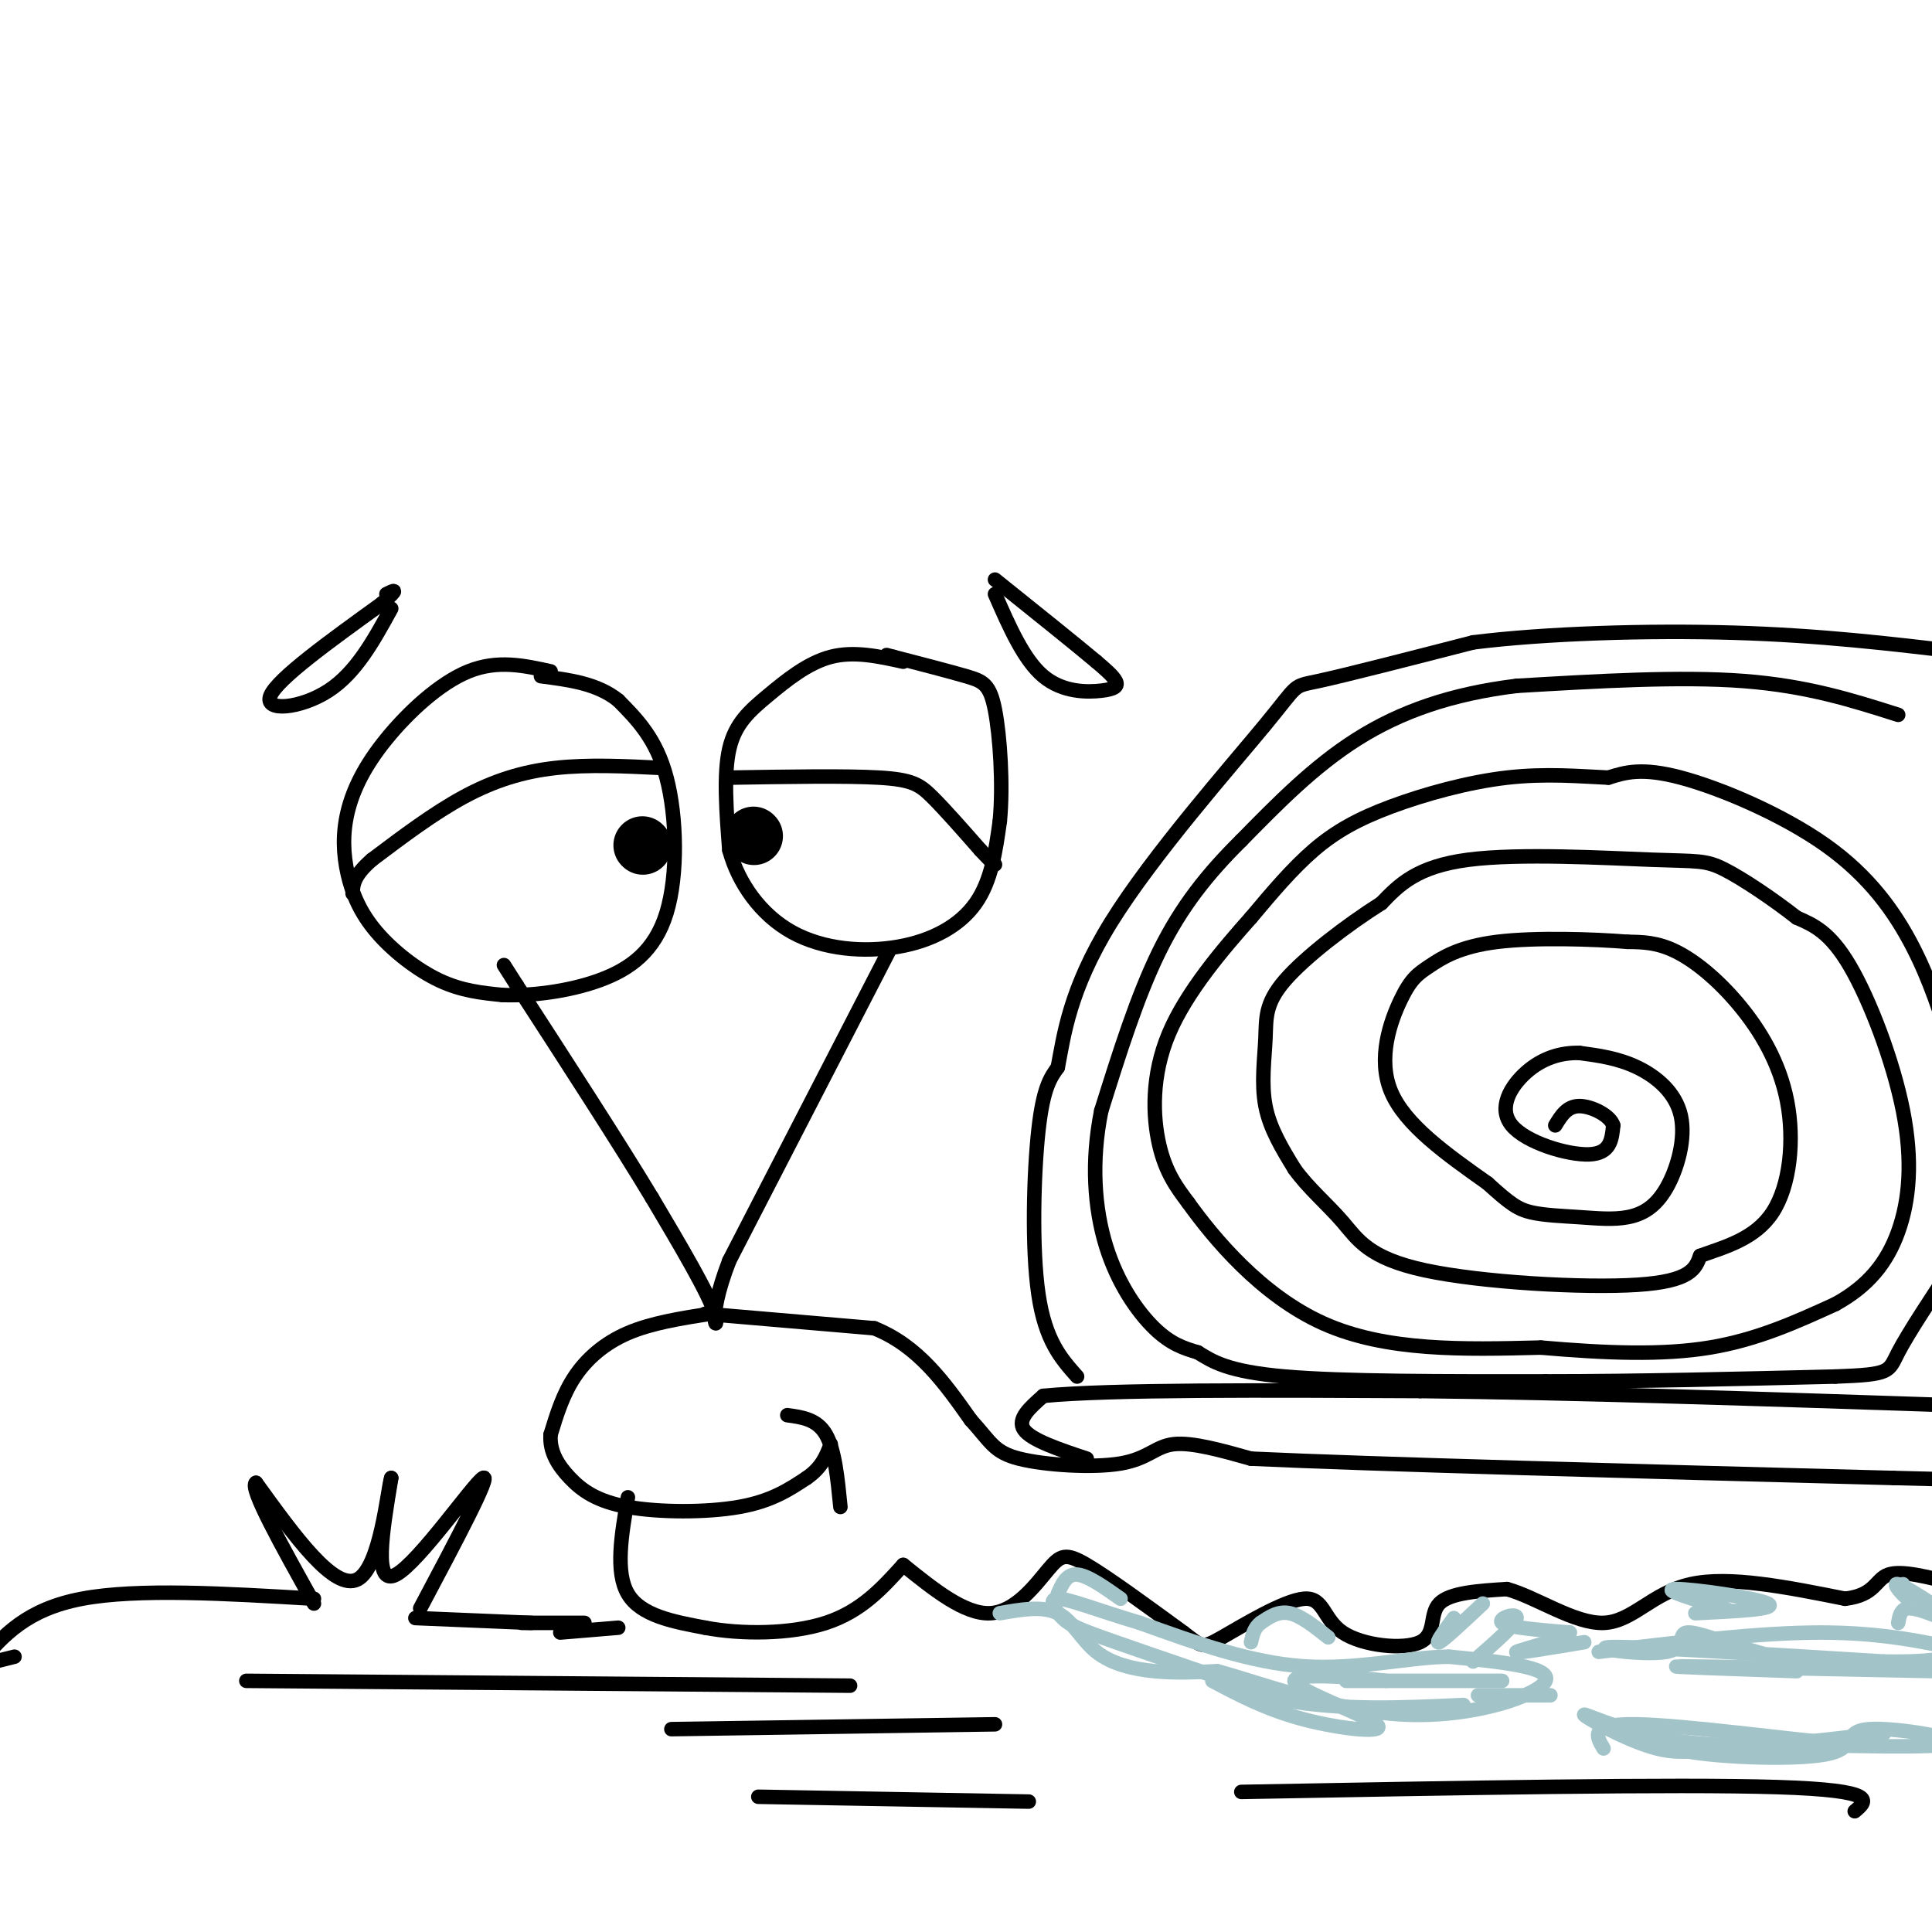 <svg viewBox='0 0 400 400' version='1.1' xmlns='http://www.w3.org/2000/svg' xmlns:xlink='http://www.w3.org/1999/xlink'><g fill='none' stroke='rgb(0,0,0)' stroke-width='3' stroke-linecap='round' stroke-linejoin='round'><path d='M187,137c-5.107,-1.125 -10.214,-2.250 -15,-1c-4.786,1.250 -9.250,4.875 -13,8c-3.750,3.125 -6.786,5.750 -8,11c-1.214,5.250 -0.607,13.125 0,21'/><path d='M151,176c1.850,6.828 6.475,13.397 13,17c6.525,3.603 14.949,4.239 22,3c7.051,-1.239 12.729,-4.354 16,-9c3.271,-4.646 4.136,-10.823 5,-17'/><path d='M207,170c0.726,-7.464 0.042,-17.625 -1,-23c-1.042,-5.375 -2.440,-5.964 -6,-7c-3.560,-1.036 -9.280,-2.518 -15,-4'/><path d='M185,136c-2.500,-0.667 -1.250,-0.333 0,0'/><path d='M114,139c-5.495,-1.215 -10.991,-2.431 -17,0c-6.009,2.431 -12.532,8.507 -17,14c-4.468,5.493 -6.882,10.403 -8,15c-1.118,4.597 -0.939,8.882 0,13c0.939,4.118 2.637,8.070 6,12c3.363,3.930 8.389,7.837 13,10c4.611,2.163 8.805,2.581 13,3'/><path d='M104,206c5.724,0.238 13.534,-0.668 20,-3c6.466,-2.332 11.587,-6.089 14,-14c2.413,-7.911 2.118,-19.974 0,-28c-2.118,-8.026 -6.059,-12.013 -10,-16'/><path d='M128,145c-4.333,-3.500 -10.167,-4.250 -16,-5'/><path d='M137,159c-7.600,-0.378 -15.200,-0.756 -22,0c-6.800,0.756 -12.800,2.644 -19,6c-6.200,3.356 -12.600,8.178 -19,13'/><path d='M77,178c-3.833,3.333 -3.917,5.167 -4,7'/><path d='M151,161c12.089,-0.200 24.178,-0.400 31,0c6.822,0.400 8.378,1.400 11,4c2.622,2.600 6.311,6.800 10,11'/><path d='M203,176c2.167,2.333 2.583,2.667 3,3'/></g>
<g fill='none' stroke='rgb(0,0,0)' stroke-width='12' stroke-linecap='round' stroke-linejoin='round'><path d='M133,175c0.000,0.000 0.100,0.100 0.1,0.1'/><path d='M156,173c0.000,0.000 0.100,0.100 0.1,0.1'/></g>
<g fill='none' stroke='rgb(0,0,0)' stroke-width='3' stroke-linecap='round' stroke-linejoin='round'><path d='M184,197c0.000,0.000 -33.000,64.000 -33,64'/><path d='M151,261c-5.222,13.467 -1.778,15.133 -3,11c-1.222,-4.133 -7.111,-14.067 -13,-24'/><path d='M135,248c-6.833,-11.333 -17.417,-27.667 -28,-44'/><path d='M107,204c-4.667,-7.333 -2.333,-3.667 0,0'/><path d='M147,272c-6.067,0.956 -12.133,1.911 -17,4c-4.867,2.089 -8.533,5.311 -11,9c-2.467,3.689 -3.733,7.844 -5,12'/><path d='M114,297c-0.273,3.550 1.545,6.426 4,9c2.455,2.574 5.545,4.847 12,6c6.455,1.153 16.273,1.187 23,0c6.727,-1.187 10.364,-3.593 14,-6'/><path d='M167,306c3.167,-2.167 4.083,-4.583 5,-7'/><path d='M163,293c3.083,0.417 6.167,0.833 8,4c1.833,3.167 2.417,9.083 3,15'/><path d='M130,310c-1.333,7.750 -2.667,15.500 0,20c2.667,4.500 9.333,5.750 16,7'/><path d='M146,337c7.333,1.400 17.667,1.400 25,-1c7.333,-2.400 11.667,-7.200 16,-12'/><path d='M187,324c6.369,5.131 12.738,10.262 18,10c5.262,-0.262 9.417,-5.917 12,-9c2.583,-3.083 3.595,-3.595 8,-1c4.405,2.595 12.202,8.298 20,14'/><path d='M245,338c3.936,2.974 3.776,3.411 8,1c4.224,-2.411 12.831,-7.668 17,-8c4.169,-0.332 3.901,4.262 8,7c4.099,2.738 12.565,3.622 16,2c3.435,-1.622 1.839,-5.749 4,-8c2.161,-2.251 8.081,-2.625 14,-3'/><path d='M312,329c6.000,1.631 14.000,7.208 20,7c6.000,-0.208 10.000,-6.202 18,-8c8.000,-1.798 20.000,0.601 32,3'/><path d='M382,331c6.356,-0.733 6.244,-4.067 9,-5c2.756,-0.933 8.378,0.533 14,2'/><path d='M146,272c0.000,0.000 35.000,3.000 35,3'/><path d='M181,275c9.167,3.667 14.583,11.333 20,19'/><path d='M201,294c4.211,4.617 4.737,6.660 10,8c5.263,1.340 15.263,1.976 21,1c5.737,-0.976 7.211,-3.565 11,-4c3.789,-0.435 9.895,1.282 16,3'/><path d='M259,302c24.833,1.167 78.917,2.583 133,4'/><path d='M392,306c24.500,0.667 19.250,0.333 14,0'/><path d='M225,302c-5.750,-1.917 -11.500,-3.833 -13,-6c-1.500,-2.167 1.250,-4.583 4,-7'/><path d='M216,289c13.667,-1.333 45.833,-1.167 78,-1'/><path d='M294,288c31.667,0.333 71.833,1.667 112,3'/><path d='M223,285c-3.289,-3.689 -6.578,-7.378 -8,-17c-1.422,-9.622 -0.978,-25.178 0,-34c0.978,-8.822 2.489,-10.911 4,-13'/><path d='M219,221c1.244,-6.439 2.354,-16.035 11,-30c8.646,-13.965 24.828,-32.298 32,-41c7.172,-8.702 5.335,-7.772 11,-9c5.665,-1.228 18.833,-4.614 32,-8'/><path d='M305,133c14.889,-1.867 36.111,-2.533 54,-2c17.889,0.533 32.444,2.267 47,4'/><path d='M393,148c-9.417,-3.000 -18.833,-6.000 -32,-7c-13.167,-1.000 -30.083,0.000 -47,1'/><path d='M314,142c-13.578,1.667 -24.022,5.333 -33,11c-8.978,5.667 -16.489,13.333 -24,21'/><path d='M257,174c-6.978,6.911 -12.422,13.689 -17,23c-4.578,9.311 -8.289,21.156 -12,33'/><path d='M228,230c-2.119,10.488 -1.417,20.208 1,28c2.417,7.792 6.548,13.655 10,17c3.452,3.345 6.226,4.173 9,5'/><path d='M248,280c3.000,1.844 6.000,3.956 18,5c12.000,1.044 33.000,1.022 54,1'/><path d='M320,286c19.000,0.000 39.500,-0.500 60,-1'/><path d='M380,285c11.689,-0.422 10.911,-0.978 13,-5c2.089,-4.022 7.044,-11.511 12,-19'/><path d='M404,217c-2.149,-6.917 -4.298,-13.833 -8,-21c-3.702,-7.167 -8.958,-14.583 -18,-21c-9.042,-6.417 -21.869,-11.833 -30,-14c-8.131,-2.167 -11.565,-1.083 -15,0'/><path d='M333,161c-5.836,-0.265 -12.925,-0.927 -21,0c-8.075,0.927 -17.136,3.442 -24,6c-6.864,2.558 -11.533,5.159 -16,9c-4.467,3.841 -8.734,8.920 -13,14'/><path d='M259,190c-5.667,6.369 -13.333,15.292 -17,24c-3.667,8.708 -3.333,17.202 -2,23c1.333,5.798 3.667,8.899 6,12'/><path d='M246,249c5.156,7.200 15.044,19.200 28,25c12.956,5.800 28.978,5.400 45,5'/><path d='M319,279c13.622,1.178 25.178,1.622 35,0c9.822,-1.622 17.911,-5.311 26,-9'/><path d='M380,270c6.766,-3.721 10.679,-8.523 13,-15c2.321,-6.477 3.048,-14.628 1,-25c-2.048,-10.372 -6.871,-22.963 -11,-30c-4.129,-7.037 -7.565,-8.518 -11,-10'/><path d='M372,190c-4.738,-3.719 -11.085,-8.018 -15,-10c-3.915,-1.982 -5.400,-1.649 -15,-2c-9.600,-0.351 -27.314,-1.386 -38,0c-10.686,1.386 -14.343,5.193 -18,9'/><path d='M286,187c-7.091,4.470 -15.818,11.147 -20,16c-4.182,4.853 -3.818,7.884 -4,12c-0.182,4.116 -0.909,9.319 0,14c0.909,4.681 3.455,8.841 6,13'/><path d='M268,242c2.823,3.963 6.880,7.372 10,11c3.120,3.628 5.301,7.477 17,10c11.699,2.523 32.914,3.721 44,3c11.086,-0.721 12.043,-3.360 13,-6'/><path d='M352,260c5.111,-1.850 11.389,-3.476 15,-9c3.611,-5.524 4.556,-14.944 3,-23c-1.556,-8.056 -5.611,-14.746 -10,-20c-4.389,-5.254 -9.111,-9.073 -13,-11c-3.889,-1.927 -6.944,-1.964 -10,-2'/><path d='M337,195c-6.885,-0.564 -19.096,-0.974 -27,0c-7.904,0.974 -11.500,3.333 -14,5c-2.500,1.667 -3.904,2.641 -6,7c-2.096,4.359 -4.885,12.103 -2,19c2.885,6.897 11.442,12.949 20,19'/><path d='M308,245c4.659,4.249 6.306,5.372 9,6c2.694,0.628 6.435,0.761 10,1c3.565,0.239 6.955,0.583 10,0c3.045,-0.583 5.744,-2.095 8,-6c2.256,-3.905 4.069,-10.205 3,-15c-1.069,-4.795 -5.020,-8.084 -9,-10c-3.980,-1.916 -7.990,-2.458 -12,-3'/><path d='M327,218c-3.927,-0.110 -7.743,1.115 -11,4c-3.257,2.885 -5.954,7.431 -3,11c2.954,3.569 11.558,6.163 16,6c4.442,-0.163 4.721,-3.081 5,-6'/><path d='M334,233c-0.556,-2.000 -4.444,-4.000 -7,-4c-2.556,0.000 -3.778,2.000 -5,4'/><path d='M81,126c-3.644,6.644 -7.289,13.289 -13,17c-5.711,3.711 -13.489,4.489 -12,1c1.489,-3.489 12.244,-11.244 23,-19'/><path d='M79,125c4.000,-3.500 2.500,-2.750 1,-2'/><path d='M206,123c2.982,6.810 5.964,13.619 10,17c4.036,3.381 9.125,3.333 12,3c2.875,-0.333 3.536,-0.952 3,-2c-0.536,-1.048 -2.268,-2.524 -4,-4'/><path d='M227,137c-4.167,-3.500 -12.583,-10.250 -21,-17'/></g>
<g fill='none' stroke='rgb(162,196,201)' stroke-width='3' stroke-linecap='round' stroke-linejoin='round'><path d='M207,334c4.446,-0.786 8.893,-1.571 12,0c3.107,1.571 4.875,5.500 8,8c3.125,2.500 7.607,3.571 12,4c4.393,0.429 8.696,0.214 13,0'/><path d='M252,346c8.869,2.393 24.542,8.375 39,9c14.458,0.625 27.702,-4.107 29,-7c1.298,-2.893 -9.351,-3.946 -20,-5'/><path d='M300,343c-8.267,0.067 -18.933,2.733 -30,2c-11.067,-0.733 -22.533,-4.867 -34,-9'/><path d='M236,336c-9.107,-2.726 -14.874,-5.040 -17,-5c-2.126,0.040 -0.611,2.434 1,4c1.611,1.566 3.317,2.305 11,5c7.683,2.695 21.341,7.348 35,12'/><path d='M266,352c12.000,2.167 24.500,1.583 37,1'/><path d='M331,342c16.583,-2.000 33.167,-4.000 46,-4c12.833,0.000 21.917,2.000 31,4'/><path d='M399,344c-8.895,0.813 -17.789,1.627 -27,0c-9.211,-1.627 -18.737,-5.694 -22,-6c-3.263,-0.306 -0.263,3.148 -5,4c-4.737,0.852 -17.211,-0.900 -11,-1c6.211,-0.100 31.105,1.450 56,3'/><path d='M390,344c11.833,0.167 13.417,-0.917 15,-2'/><path d='M401,346c-24.083,-0.500 -48.167,-1.000 -53,-1c-4.833,0.000 9.583,0.500 24,1'/><path d='M342,359c1.211,1.515 2.421,3.030 10,4c7.579,0.970 21.526,1.394 27,0c5.474,-1.394 2.474,-4.606 8,-5c5.526,-0.394 19.579,2.030 17,3c-2.579,0.970 -21.789,0.485 -41,0'/><path d='M363,361c-9.732,0.759 -13.564,2.656 -20,1c-6.436,-1.656 -15.478,-6.867 -15,-7c0.478,-0.133 10.475,4.810 24,6c13.525,1.190 30.579,-1.374 36,-2c5.421,-0.626 -0.789,0.687 -7,2'/><path d='M381,361c-10.111,-0.800 -31.889,-3.800 -42,-4c-10.111,-0.200 -8.556,2.400 -7,5'/><path d='M311,348c-13.500,0.000 -27.000,0.000 -31,0c-4.000,0.000 1.500,0.000 7,0'/><path d='M287,348c-4.429,-0.536 -19.002,-1.876 -19,0c0.002,1.876 14.577,6.967 17,9c2.423,2.033 -7.308,1.010 -15,-1c-7.692,-2.010 -13.346,-5.005 -19,-8'/><path d='M306,351c0.000,0.000 15.000,0.000 15,0'/><path d='M305,344c4.444,-3.867 8.889,-7.733 9,-9c0.111,-1.267 -4.111,0.067 -3,1c1.111,0.933 7.556,1.467 14,2'/><path d='M325,338c-0.889,1.289 -10.111,3.511 -11,4c-0.889,0.489 6.556,-0.756 14,-2'/><path d='M351,334c8.667,-0.422 17.333,-0.844 15,-2c-2.333,-1.156 -15.667,-3.044 -19,-3c-3.333,0.044 3.333,2.022 10,4'/><path d='M357,333c1.667,0.667 0.833,0.333 0,0'/><path d='M275,339c-2.833,-2.250 -5.667,-4.500 -8,-5c-2.333,-0.500 -4.167,0.750 -6,2'/><path d='M261,336c-1.333,1.000 -1.667,2.500 -2,4'/><path d='M232,331c-3.417,-2.417 -6.833,-4.833 -9,-5c-2.167,-0.167 -3.083,1.917 -4,4'/><path d='M307,332c-4.000,3.750 -8.000,7.500 -9,8c-1.000,0.500 1.000,-2.250 3,-5'/><path d='M394,328c0.000,0.000 1.000,3.000 1,3'/><path d='M395,331c-0.867,-0.556 -3.533,-3.444 -2,-3c1.533,0.444 7.267,4.222 13,8'/><path d='M402,335c-2.750,-1.083 -5.500,-2.167 -7,-2c-1.500,0.167 -1.750,1.583 -2,3'/></g>
<g fill='none' stroke='rgb(0,0,0)' stroke-width='3' stroke-linecap='round' stroke-linejoin='round'><path d='M87,333c7.467,-14.067 14.933,-28.133 13,-27c-1.933,1.133 -13.267,17.467 -18,20c-4.733,2.533 -2.867,-8.733 -1,-20'/><path d='M81,306c-0.778,2.444 -2.222,18.556 -7,21c-4.778,2.444 -12.889,-8.778 -21,-20'/><path d='M53,307c-1.500,0.833 5.250,12.917 12,25'/><path d='M65,331c-18.250,-1.083 -36.500,-2.167 -48,0c-11.500,2.167 -16.250,7.583 -21,13'/><path d='M-1,344c0.000,0.000 4.000,-1.000 4,-1'/><path d='M86,335c0.000,0.000 24.000,1.000 24,1'/><path d='M116,338c0.000,0.000 12.000,-1.000 12,-1'/><path d='M108,336c0.000,0.000 13.000,0.000 13,0'/><path d='M51,348c0.000,0.000 125.000,1.000 125,1'/><path d='M139,358c0.000,0.000 67.000,-1.000 67,-1'/><path d='M257,371c44.917,-0.833 89.833,-1.667 111,-1c21.167,0.667 18.583,2.833 16,5'/><path d='M213,373c0.000,0.000 -56.000,-1.000 -56,-1'/></g>
</svg>